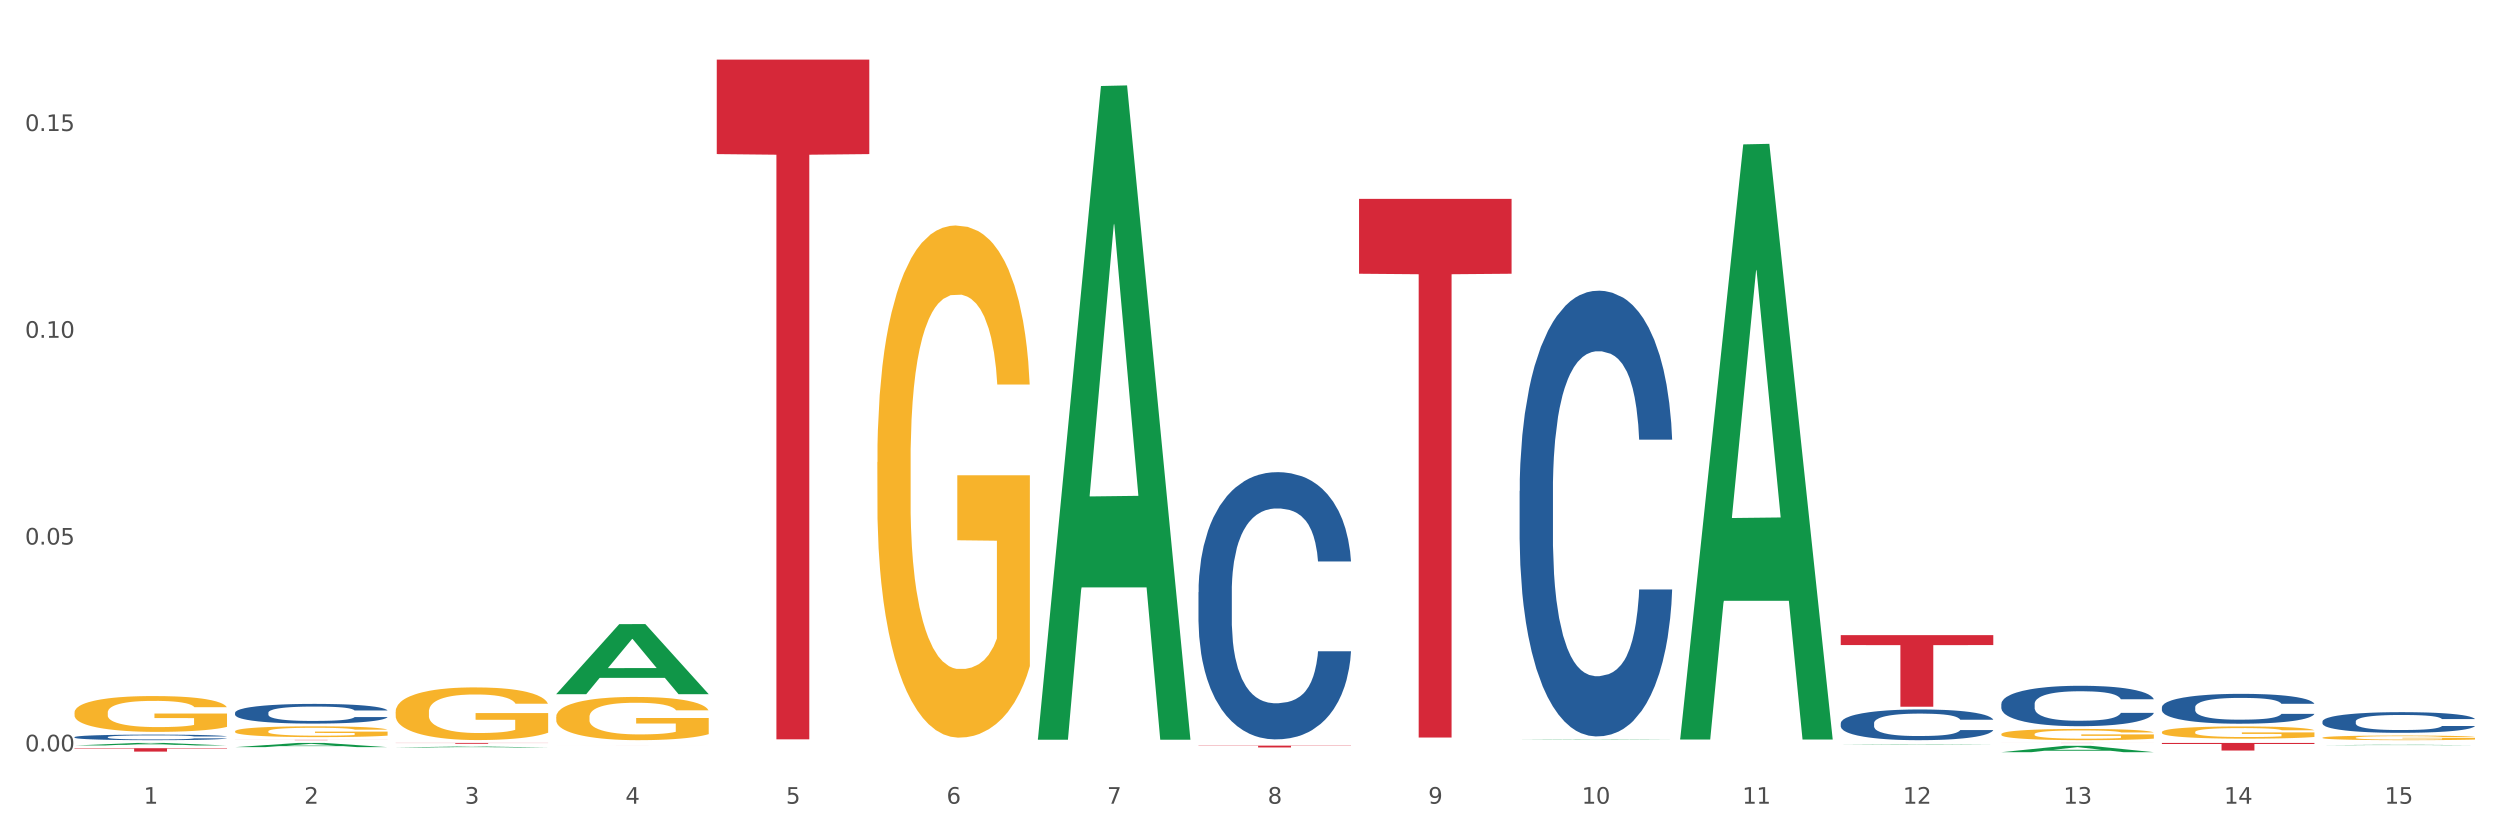 <?xml version="1.0" encoding="utf-8" standalone="no"?>
<!DOCTYPE svg PUBLIC "-//W3C//DTD SVG 1.1//EN"
  "http://www.w3.org/Graphics/SVG/1.1/DTD/svg11.dtd">
<svg xmlns:xlink="http://www.w3.org/1999/xlink" width="1080pt" height="360pt" viewBox="0 0 1080 360" xmlns="http://www.w3.org/2000/svg" version="1.1">
 <rect x="0" y="0" width="1080" height="360" fill="#333333" stroke="none"/>
 <defs>
  <style type="text/css">*{stroke-linejoin: round; stroke-linecap: butt}</style>
 </defs>
 <g id="figure_1">
  <g id="patch_1">
   <path d="M 0 360 
L 1080 360 
L 1080 0 
L 0 0 
z
" style="fill: #ffffff; stroke: #ffffff; stroke-linejoin: miter"/>
  </g>
  <g id="axes_1">
   <g id="matplotlib.axis_1">
    <g id="xtick_1">
     <g id="text_1">
      <!-- 1 -->
      <g style="fill: #4d4d4d" transform="translate(62.07 347.204) scale(0.096 -0.096)">
       <defs>
        <path id="DejaVuSans-31" d="M 794 531 
L 1825 531 
L 1825 4091 
L 703 3866 
L 703 4441 
L 1819 4666 
L 2450 4666 
L 2450 531 
L 3481 531 
L 3481 0 
L 794 0 
L 794 531 
z
" transform="scale(0.016)"/>
       </defs>
       <use xlink:href="#DejaVuSans-31"/>
      </g>
     </g>
    </g>
    <g id="xtick_2">
     <g id="text_2">
      <!-- 2 -->
      <g style="fill: #4d4d4d" transform="translate(131.436 347.204) scale(0.096 -0.096)">
       <defs>
        <path id="DejaVuSans-32" d="M 1228 531 
L 3431 531 
L 3431 0 
L 469 0 
L 469 531 
Q 828 903 1448 1529 
Q 2069 2156 2228 2338 
Q 2531 2678 2651 2914 
Q 2772 3150 2772 3378 
Q 2772 3750 2511 3984 
Q 2250 4219 1831 4219 
Q 1534 4219 1204 4116 
Q 875 4013 500 3803 
L 500 4441 
Q 881 4594 1212 4672 
Q 1544 4750 1819 4750 
Q 2544 4750 2975 4387 
Q 3406 4025 3406 3419 
Q 3406 3131 3298 2873 
Q 3191 2616 2906 2266 
Q 2828 2175 2409 1742 
Q 1991 1309 1228 531 
z
" transform="scale(0.016)"/>
       </defs>
       <use xlink:href="#DejaVuSans-32"/>
      </g>
     </g>
    </g>
    <g id="xtick_3">
     <g id="text_3">
      <!-- 3 -->
      <g style="fill: #4d4d4d" transform="translate(200.802 347.204) scale(0.096 -0.096)">
       <defs>
        <path id="DejaVuSans-33" d="M 2597 2516 
Q 3050 2419 3304 2112 
Q 3559 1806 3559 1356 
Q 3559 666 3084 287 
Q 2609 -91 1734 -91 
Q 1441 -91 1130 -33 
Q 819 25 488 141 
L 488 750 
Q 750 597 1062 519 
Q 1375 441 1716 441 
Q 2309 441 2620 675 
Q 2931 909 2931 1356 
Q 2931 1769 2642 2001 
Q 2353 2234 1838 2234 
L 1294 2234 
L 1294 2753 
L 1863 2753 
Q 2328 2753 2575 2939 
Q 2822 3125 2822 3475 
Q 2822 3834 2567 4026 
Q 2313 4219 1838 4219 
Q 1578 4219 1281 4162 
Q 984 4106 628 3988 
L 628 4550 
Q 988 4650 1302 4700 
Q 1616 4750 1894 4750 
Q 2613 4750 3031 4423 
Q 3450 4097 3450 3541 
Q 3450 3153 3228 2886 
Q 3006 2619 2597 2516 
z
" transform="scale(0.016)"/>
       </defs>
       <use xlink:href="#DejaVuSans-33"/>
      </g>
     </g>
    </g>
    <g id="xtick_4">
     <g id="text_4">
      <!-- 4 -->
      <g style="fill: #4d4d4d" transform="translate(270.169 347.204) scale(0.096 -0.096)">
       <defs>
        <path id="DejaVuSans-34" d="M 2419 4116 
L 825 1625 
L 2419 1625 
L 2419 4116 
z
M 2253 4666 
L 3047 4666 
L 3047 1625 
L 3713 1625 
L 3713 1100 
L 3047 1100 
L 3047 0 
L 2419 0 
L 2419 1100 
L 313 1100 
L 313 1709 
L 2253 4666 
z
" transform="scale(0.016)"/>
       </defs>
       <use xlink:href="#DejaVuSans-34"/>
      </g>
     </g>
    </g>
    <g id="xtick_5">
     <g id="text_5">
      <!-- 5 -->
      <g style="fill: #4d4d4d" transform="translate(339.535 347.204) scale(0.096 -0.096)">
       <defs>
        <path id="DejaVuSans-35" d="M 691 4666 
L 3169 4666 
L 3169 4134 
L 1269 4134 
L 1269 2991 
Q 1406 3038 1543 3061 
Q 1681 3084 1819 3084 
Q 2600 3084 3056 2656 
Q 3513 2228 3513 1497 
Q 3513 744 3044 326 
Q 2575 -91 1722 -91 
Q 1428 -91 1123 -41 
Q 819 9 494 109 
L 494 744 
Q 775 591 1075 516 
Q 1375 441 1709 441 
Q 2250 441 2565 725 
Q 2881 1009 2881 1497 
Q 2881 1984 2565 2268 
Q 2250 2553 1709 2553 
Q 1456 2553 1204 2497 
Q 953 2441 691 2322 
L 691 4666 
z
" transform="scale(0.016)"/>
       </defs>
       <use xlink:href="#DejaVuSans-35"/>
      </g>
     </g>
    </g>
    <g id="xtick_6">
     <g id="text_6">
      <!-- 6 -->
      <g style="fill: #4d4d4d" transform="translate(408.901 347.204) scale(0.096 -0.096)">
       <defs>
        <path id="DejaVuSans-36" d="M 2113 2584 
Q 1688 2584 1439 2293 
Q 1191 2003 1191 1497 
Q 1191 994 1439 701 
Q 1688 409 2113 409 
Q 2538 409 2786 701 
Q 3034 994 3034 1497 
Q 3034 2003 2786 2293 
Q 2538 2584 2113 2584 
z
M 3366 4563 
L 3366 3988 
Q 3128 4100 2886 4159 
Q 2644 4219 2406 4219 
Q 1781 4219 1451 3797 
Q 1122 3375 1075 2522 
Q 1259 2794 1537 2939 
Q 1816 3084 2150 3084 
Q 2853 3084 3261 2657 
Q 3669 2231 3669 1497 
Q 3669 778 3244 343 
Q 2819 -91 2113 -91 
Q 1303 -91 875 529 
Q 447 1150 447 2328 
Q 447 3434 972 4092 
Q 1497 4750 2381 4750 
Q 2619 4750 2861 4703 
Q 3103 4656 3366 4563 
z
" transform="scale(0.016)"/>
       </defs>
       <use xlink:href="#DejaVuSans-36"/>
      </g>
     </g>
    </g>
    <g id="xtick_7">
     <g id="text_7">
      <!-- 7 -->
      <g style="fill: #4d4d4d" transform="translate(478.267 347.204) scale(0.096 -0.096)">
       <defs>
        <path id="DejaVuSans-37" d="M 525 4666 
L 3525 4666 
L 3525 4397 
L 1831 0 
L 1172 0 
L 2766 4134 
L 525 4134 
L 525 4666 
z
" transform="scale(0.016)"/>
       </defs>
       <use xlink:href="#DejaVuSans-37"/>
      </g>
     </g>
    </g>
    <g id="xtick_8">
     <g id="text_8">
      <!-- 8 -->
      <g style="fill: #4d4d4d" transform="translate(547.634 347.204) scale(0.096 -0.096)">
       <defs>
        <path id="DejaVuSans-38" d="M 2034 2216 
Q 1584 2216 1326 1975 
Q 1069 1734 1069 1313 
Q 1069 891 1326 650 
Q 1584 409 2034 409 
Q 2484 409 2743 651 
Q 3003 894 3003 1313 
Q 3003 1734 2745 1975 
Q 2488 2216 2034 2216 
z
M 1403 2484 
Q 997 2584 770 2862 
Q 544 3141 544 3541 
Q 544 4100 942 4425 
Q 1341 4750 2034 4750 
Q 2731 4750 3128 4425 
Q 3525 4100 3525 3541 
Q 3525 3141 3298 2862 
Q 3072 2584 2669 2484 
Q 3125 2378 3379 2068 
Q 3634 1759 3634 1313 
Q 3634 634 3220 271 
Q 2806 -91 2034 -91 
Q 1263 -91 848 271 
Q 434 634 434 1313 
Q 434 1759 690 2068 
Q 947 2378 1403 2484 
z
M 1172 3481 
Q 1172 3119 1398 2916 
Q 1625 2713 2034 2713 
Q 2441 2713 2670 2916 
Q 2900 3119 2900 3481 
Q 2900 3844 2670 4047 
Q 2441 4250 2034 4250 
Q 1625 4250 1398 4047 
Q 1172 3844 1172 3481 
z
" transform="scale(0.016)"/>
       </defs>
       <use xlink:href="#DejaVuSans-38"/>
      </g>
     </g>
    </g>
    <g id="xtick_9">
     <g id="text_9">
      <!-- 9 -->
      <g style="fill: #4d4d4d" transform="translate(617 347.204) scale(0.096 -0.096)">
       <defs>
        <path id="DejaVuSans-39" d="M 703 97 
L 703 672 
Q 941 559 1184 500 
Q 1428 441 1663 441 
Q 2288 441 2617 861 
Q 2947 1281 2994 2138 
Q 2813 1869 2534 1725 
Q 2256 1581 1919 1581 
Q 1219 1581 811 2004 
Q 403 2428 403 3163 
Q 403 3881 828 4315 
Q 1253 4750 1959 4750 
Q 2769 4750 3195 4129 
Q 3622 3509 3622 2328 
Q 3622 1225 3098 567 
Q 2575 -91 1691 -91 
Q 1453 -91 1209 -44 
Q 966 3 703 97 
z
M 1959 2075 
Q 2384 2075 2632 2365 
Q 2881 2656 2881 3163 
Q 2881 3666 2632 3958 
Q 2384 4250 1959 4250 
Q 1534 4250 1286 3958 
Q 1038 3666 1038 3163 
Q 1038 2656 1286 2365 
Q 1534 2075 1959 2075 
z
" transform="scale(0.016)"/>
       </defs>
       <use xlink:href="#DejaVuSans-39"/>
      </g>
     </g>
    </g>
    <g id="xtick_10">
     <g id="text_10">
      <!-- 10 -->
      <g style="fill: #4d4d4d" transform="translate(683.312 347.204) scale(0.096 -0.096)">
       <defs>
        <path id="DejaVuSans-30" d="M 2034 4250 
Q 1547 4250 1301 3770 
Q 1056 3291 1056 2328 
Q 1056 1369 1301 889 
Q 1547 409 2034 409 
Q 2525 409 2770 889 
Q 3016 1369 3016 2328 
Q 3016 3291 2770 3770 
Q 2525 4250 2034 4250 
z
M 2034 4750 
Q 2819 4750 3233 4129 
Q 3647 3509 3647 2328 
Q 3647 1150 3233 529 
Q 2819 -91 2034 -91 
Q 1250 -91 836 529 
Q 422 1150 422 2328 
Q 422 3509 836 4129 
Q 1250 4750 2034 4750 
z
" transform="scale(0.016)"/>
       </defs>
       <use xlink:href="#DejaVuSans-31"/>
       <use xlink:href="#DejaVuSans-30" transform="translate(63.623 0)"/>
      </g>
     </g>
    </g>
    <g id="xtick_11">
     <g id="text_11">
      <!-- 11 -->
      <g style="fill: #4d4d4d" transform="translate(752.678 347.204) scale(0.096 -0.096)">
       <use xlink:href="#DejaVuSans-31"/>
       <use xlink:href="#DejaVuSans-31" transform="translate(63.623 0)"/>
      </g>
     </g>
    </g>
    <g id="xtick_12">
     <g id="text_12">
      <!-- 12 -->
      <g style="fill: #4d4d4d" transform="translate(822.044 347.204) scale(0.096 -0.096)">
       <use xlink:href="#DejaVuSans-31"/>
       <use xlink:href="#DejaVuSans-32" transform="translate(63.623 0)"/>
      </g>
     </g>
    </g>
    <g id="xtick_13">
     <g id="text_13">
      <!-- 13 -->
      <g style="fill: #4d4d4d" transform="translate(891.411 347.204) scale(0.096 -0.096)">
       <use xlink:href="#DejaVuSans-31"/>
       <use xlink:href="#DejaVuSans-33" transform="translate(63.623 0)"/>
      </g>
     </g>
    </g>
    <g id="xtick_14">
     <g id="text_14">
      <!-- 14 -->
      <g style="fill: #4d4d4d" transform="translate(960.777 347.204) scale(0.096 -0.096)">
       <use xlink:href="#DejaVuSans-31"/>
       <use xlink:href="#DejaVuSans-34" transform="translate(63.623 0)"/>
      </g>
     </g>
    </g>
    <g id="xtick_15">
     <g id="text_15">
      <!-- 15 -->
      <g style="fill: #4d4d4d" transform="translate(1030.143 347.204) scale(0.096 -0.096)">
       <use xlink:href="#DejaVuSans-31"/>
       <use xlink:href="#DejaVuSans-35" transform="translate(63.623 0)"/>
      </g>
     </g>
    </g>
    <g id="xtick_16"/>
    <g id="xtick_17"/>
    <g id="xtick_18"/>
    <g id="xtick_19"/>
    <g id="xtick_20"/>
    <g id="xtick_21"/>
    <g id="xtick_22"/>
    <g id="xtick_23"/>
    <g id="xtick_24"/>
    <g id="xtick_25"/>
    <g id="xtick_26"/>
    <g id="xtick_27"/>
    <g id="xtick_28"/>
    <g id="xtick_29"/>
   </g>
   <g id="matplotlib.axis_2">
    <g id="ytick_1">
     <g id="text_16">
      <!-- 0.00 -->
      <g style="fill: #4d4d4d" transform="translate(10.8 324.587) scale(0.096 -0.096)">
       <defs>
        <path id="DejaVuSans-2e" d="M 684 794 
L 1344 794 
L 1344 0 
L 684 0 
L 684 794 
z
" transform="scale(0.016)"/>
       </defs>
       <use xlink:href="#DejaVuSans-30"/>
       <use xlink:href="#DejaVuSans-2e" transform="translate(63.623 0)"/>
       <use xlink:href="#DejaVuSans-30" transform="translate(95.41 0)"/>
       <use xlink:href="#DejaVuSans-30" transform="translate(159.033 0)"/>
      </g>
     </g>
    </g>
    <g id="ytick_2">
     <g id="text_17">
      <!-- 0.05 -->
      <g style="fill: #4d4d4d" transform="translate(10.8 235.257) scale(0.096 -0.096)">
       <use xlink:href="#DejaVuSans-30"/>
       <use xlink:href="#DejaVuSans-2e" transform="translate(63.623 0)"/>
       <use xlink:href="#DejaVuSans-30" transform="translate(95.41 0)"/>
       <use xlink:href="#DejaVuSans-35" transform="translate(159.033 0)"/>
      </g>
     </g>
    </g>
    <g id="ytick_3">
     <g id="text_18">
      <!-- 0.10 -->
      <g style="fill: #4d4d4d" transform="translate(10.8 145.927) scale(0.096 -0.096)">
       <use xlink:href="#DejaVuSans-30"/>
       <use xlink:href="#DejaVuSans-2e" transform="translate(63.623 0)"/>
       <use xlink:href="#DejaVuSans-31" transform="translate(95.41 0)"/>
       <use xlink:href="#DejaVuSans-30" transform="translate(159.033 0)"/>
      </g>
     </g>
    </g>
    <g id="ytick_4">
     <g id="text_19">
      <!-- 0.15 -->
      <g style="fill: #4d4d4d" transform="translate(10.8 56.597) scale(0.096 -0.096)">
       <use xlink:href="#DejaVuSans-30"/>
       <use xlink:href="#DejaVuSans-2e" transform="translate(63.623 0)"/>
       <use xlink:href="#DejaVuSans-31" transform="translate(95.41 0)"/>
       <use xlink:href="#DejaVuSans-35" transform="translate(159.033 0)"/>
      </g>
     </g>
    </g>
    <g id="ytick_5"/>
    <g id="ytick_6"/>
    <g id="ytick_7"/>
   </g>
   <g id="PolyCollection_1">
    <path d="M 32.175 322.05 
L 32.243 322.049 
L 59.417 320.941 
L 70.695 320.94 
L 98.073 322.052 
L 85.029 322.052 
L 79.119 321.793 
L 51.061 321.793 
L 50.857 321.798 
L 45.151 322.052 
L 32.175 322.052 
L 32.175 322.05 
L 54.594 321.639 
L 75.586 321.638 
L 65.192 321.177 
L 65.056 321.175 
L 64.92 321.178 
L 54.526 321.638 
L 54.594 321.639 
L 32.175 322.05 
z
" clip-path="url(#p0aabadbb28)" style="fill: #109648"/>
    <path d="M 101.541 322.765 
L 101.609 322.763 
L 128.784 320.942 
L 140.061 320.94 
L 167.439 322.768 
L 154.395 322.768 
L 148.485 322.343 
L 120.427 322.343 
L 120.224 322.35 
L 114.517 322.768 
L 101.541 322.768 
L 101.541 322.765 
L 123.96 322.089 
L 144.952 322.087 
L 134.558 321.33 
L 134.422 321.326 
L 134.286 321.332 
L 123.892 322.087 
L 123.96 322.089 
L 101.541 322.765 
z
" clip-path="url(#p0aabadbb28)" style="fill: #109648"/>
    <path d="M 170.907 322.925 
L 170.975 322.925 
L 198.15 322.498 
L 209.427 322.498 
L 236.805 322.926 
L 223.762 322.926 
L 217.851 322.826 
L 189.794 322.826 
L 189.59 322.828 
L 183.883 322.926 
L 170.907 322.926 
L 170.907 322.925 
L 193.326 322.767 
L 214.319 322.766 
L 203.924 322.589 
L 203.788 322.588 
L 203.653 322.589 
L 193.258 322.766 
L 193.326 322.767 
L 170.907 322.925 
z
" clip-path="url(#p0aabadbb28)" style="fill: #109648"/>
    <path d="M 240.274 299.838 
L 240.342 299.809 
L 267.516 269.625 
L 278.793 269.597 
L 306.172 299.895 
L 293.128 299.895 
L 287.217 292.839 
L 259.16 292.839 
L 258.956 292.953 
L 253.249 299.895 
L 240.274 299.895 
L 240.274 299.838 
L 262.693 288.629 
L 283.685 288.601 
L 273.291 276.055 
L 273.155 275.998 
L 273.019 276.083 
L 262.625 288.601 
L 262.693 288.629 
L 240.274 299.838 
z
" clip-path="url(#p0aabadbb28)" style="fill: #109648"/>
    <path d="M 448.372 319.043 
L 448.44 318.777 
L 475.615 37.156 
L 486.892 36.891 
L 514.27 319.574 
L 501.227 319.574 
L 495.316 253.747 
L 467.259 253.747 
L 467.055 254.809 
L 461.348 319.574 
L 448.372 319.574 
L 448.372 319.043 
L 470.791 214.463 
L 491.783 214.198 
L 481.389 97.143 
L 481.253 96.613 
L 481.117 97.409 
L 470.723 214.198 
L 470.791 214.463 
L 448.372 319.043 
z
" clip-path="url(#p0aabadbb28)" style="fill: #109648"/>
    <path d="M 656.471 319.5 
L 656.539 319.5 
L 683.713 319.323 
L 694.991 319.323 
L 722.369 319.5 
L 709.325 319.5 
L 703.415 319.459 
L 675.357 319.459 
L 675.153 319.46 
L 669.447 319.5 
L 656.471 319.5 
L 656.471 319.5 
L 678.89 319.435 
L 699.882 319.434 
L 689.488 319.361 
L 689.352 319.361 
L 689.216 319.361 
L 678.822 319.434 
L 678.89 319.435 
L 656.471 319.5 
z
" clip-path="url(#p0aabadbb28)" style="fill: #109648"/>
    <path d="M 725.837 318.988 
L 725.905 318.746 
L 753.08 62.373 
L 764.357 62.131 
L 791.735 319.471 
L 778.691 319.471 
L 772.781 259.546 
L 744.723 259.546 
L 744.52 260.512 
L 738.813 319.471 
L 725.837 319.471 
L 725.837 318.988 
L 748.256 223.784 
L 769.248 223.542 
L 758.854 116.982 
L 758.718 116.499 
L 758.582 117.223 
L 748.188 223.542 
L 748.256 223.784 
L 725.837 318.988 
z
" clip-path="url(#p0aabadbb28)" style="fill: #109648"/>
    <path d="M 795.203 321.805 
L 795.271 321.805 
L 822.446 321.612 
L 833.723 321.611 
L 861.101 321.806 
L 848.058 321.806 
L 842.147 321.76 
L 814.09 321.76 
L 813.886 321.761 
L 808.179 321.806 
L 795.203 321.806 
L 795.203 321.805 
L 817.622 321.733 
L 838.615 321.733 
L 828.22 321.653 
L 828.084 321.652 
L 827.949 321.653 
L 817.554 321.733 
L 817.622 321.733 
L 795.203 321.805 
z
" clip-path="url(#p0aabadbb28)" style="fill: #109648"/>
    <path d="M 864.57 320.94 
L 930.468 320.94 
L 930.468 320.949 
L 904.546 320.949 
L 904.546 321.002 
L 890.335 321.002 
L 890.335 320.949 
L 864.57 320.949 
L 864.57 320.94 
L 864.57 320.94 
z
" clip-path="url(#p0aabadbb28)" style="fill: #d62839"/>
    <path d="M 933.936 320.94 
L 999.834 320.94 
L 999.834 321.396 
L 973.912 321.399 
L 973.912 324.223 
L 959.702 324.223 
L 959.702 321.399 
L 933.936 321.396 
L 933.936 320.943 
L 933.936 320.94 
z
" clip-path="url(#p0aabadbb28)" style="fill: #d62839"/>
    <path d="M 1003.302 321.925 
L 1003.37 321.925 
L 1030.544 321.727 
L 1041.822 321.727 
L 1069.2 321.926 
L 1056.156 321.926 
L 1050.246 321.879 
L 1022.188 321.879 
L 1021.984 321.88 
L 1016.278 321.926 
L 1003.302 321.926 
L 1003.302 321.925 
L 1025.721 321.852 
L 1046.713 321.852 
L 1036.319 321.769 
L 1036.183 321.769 
L 1036.047 321.77 
L 1025.653 321.852 
L 1025.721 321.852 
L 1003.302 321.925 
z
" clip-path="url(#p0aabadbb28)" style="fill: #109648"/>
    <path d="M 864.57 324.944 
L 864.638 324.942 
L 891.812 322.185 
L 903.089 322.183 
L 930.468 324.95 
L 917.424 324.95 
L 911.513 324.305 
L 883.456 324.305 
L 883.252 324.316 
L 877.545 324.95 
L 864.57 324.95 
L 864.57 324.944 
L 886.989 323.921 
L 907.981 323.918 
L 897.587 322.772 
L 897.451 322.767 
L 897.315 322.775 
L 886.921 323.918 
L 886.989 323.921 
L 864.57 324.944 
z
" clip-path="url(#p0aabadbb28)" style="fill: #109648"/>
    <path d="M 170.907 320.94 
L 236.805 320.94 
L 236.805 320.993 
L 210.883 320.993 
L 210.883 321.317 
L 196.673 321.317 
L 196.673 320.993 
L 170.907 320.993 
L 170.907 320.94 
L 170.907 320.94 
z
" clip-path="url(#p0aabadbb28)" style="fill: #d62839"/>
    <path d="M 240.274 321.908 
L 306.172 321.908 
L 306.172 321.909 
L 280.25 321.909 
L 280.25 321.918 
L 266.039 321.918 
L 266.039 321.909 
L 240.274 321.909 
L 240.274 321.908 
L 240.274 321.908 
z
" clip-path="url(#p0aabadbb28)" style="fill: #d62839"/>
    <path d="M 32.175 323.233 
L 98.073 323.233 
L 98.073 323.435 
L 72.151 323.437 
L 72.151 324.687 
L 57.941 324.687 
L 57.941 323.437 
L 32.175 323.435 
L 32.175 323.234 
L 32.175 323.233 
z
" clip-path="url(#p0aabadbb28)" style="fill: #d62839"/>
    <path d="M 101.541 319.62 
L 167.439 319.62 
L 167.439 319.639 
L 141.517 319.639 
L 141.517 319.759 
L 127.307 319.759 
L 127.307 319.639 
L 101.541 319.639 
L 101.541 319.62 
L 101.541 319.62 
z
" clip-path="url(#p0aabadbb28)" style="fill: #d62839"/>
    <path d="M 517.739 322.111 
L 583.636 322.111 
L 583.636 322.221 
L 557.715 322.222 
L 557.715 322.903 
L 543.504 322.903 
L 543.504 322.222 
L 517.739 322.221 
L 517.739 322.112 
L 517.739 322.111 
z
" clip-path="url(#p0aabadbb28)" style="fill: #d62839"/>
    <path d="M 309.64 25.759 
L 375.538 25.759 
L 375.538 66.565 
L 349.616 66.841 
L 349.616 319.397 
L 335.406 319.397 
L 335.406 66.841 
L 309.64 66.565 
L 309.64 26.035 
L 309.64 25.759 
z
" clip-path="url(#p0aabadbb28)" style="fill: #d62839"/>
    <path d="M 795.203 274.373 
L 861.101 274.373 
L 861.101 278.671 
L 835.179 278.7 
L 835.179 305.303 
L 820.969 305.303 
L 820.969 278.7 
L 795.203 278.671 
L 795.203 274.402 
L 795.203 274.373 
z
" clip-path="url(#p0aabadbb28)" style="fill: #d62839"/>
    <path d="M 587.105 85.916 
L 653.003 85.916 
L 653.003 118.254 
L 627.081 118.473 
L 627.081 318.62 
L 612.871 318.62 
L 612.871 118.473 
L 587.105 118.254 
L 587.105 86.134 
L 587.105 85.916 
z
" clip-path="url(#p0aabadbb28)" style="fill: #d62839"/>
    <path d="M 656.471 212.097 
L 656.549 211.921 
L 656.549 206.997 
L 656.783 200.314 
L 657.639 188.004 
L 658.73 178.683 
L 660.599 167.78 
L 661.612 163.207 
L 662.936 158.107 
L 665.662 149.842 
L 668.778 142.807 
L 670.959 138.938 
L 672.595 136.476 
L 676.256 132.08 
L 678.359 130.145 
L 680.54 128.562 
L 682.41 127.507 
L 685.525 126.276 
L 688.018 125.749 
L 690.9 125.573 
L 693.315 125.749 
L 696.508 126.452 
L 701.182 128.562 
L 702.973 129.794 
L 705.388 131.904 
L 707.881 134.718 
L 709.906 137.531 
L 712.243 141.576 
L 714.657 146.852 
L 716.994 153.535 
L 718.63 159.69 
L 719.954 166.197 
L 721.123 174.111 
L 721.979 182.728 
L 722.369 189.939 
L 708.114 189.939 
L 707.725 183.432 
L 706.946 176.397 
L 706.167 171.649 
L 705.31 167.78 
L 703.986 163.383 
L 702.818 160.57 
L 700.87 157.228 
L 699.079 155.118 
L 697.599 153.887 
L 695.807 152.832 
L 691.99 151.776 
L 689.264 151.776 
L 687.55 152.128 
L 685.447 153.007 
L 683.656 154.238 
L 681.553 156.349 
L 679.917 158.635 
L 678.281 161.625 
L 677.346 163.735 
L 675.944 167.604 
L 675.01 170.77 
L 673.763 176.221 
L 673.062 180.09 
L 671.816 190.114 
L 671.271 197.501 
L 671.037 202.601 
L 670.881 208.228 
L 670.881 235.663 
L 671.349 247.973 
L 671.738 253.249 
L 672.361 259.229 
L 673.53 266.966 
L 675.243 274.529 
L 677.035 279.98 
L 678.515 283.322 
L 679.917 285.784 
L 681.319 287.718 
L 683.033 289.477 
L 684.435 290.532 
L 686.538 291.587 
L 689.03 292.115 
L 690.978 292.115 
L 694.95 291.236 
L 696.742 290.356 
L 698.456 289.125 
L 700.325 287.191 
L 701.805 285.08 
L 702.662 283.498 
L 704.064 280.156 
L 705.154 276.639 
L 706.089 272.594 
L 706.712 269.077 
L 707.413 263.801 
L 707.959 257.822 
L 708.114 254.656 
L 722.369 254.656 
L 722.057 260.987 
L 721.512 267.142 
L 720.422 275.408 
L 719.565 280.156 
L 718.241 285.96 
L 716.838 290.884 
L 714.891 296.336 
L 713.1 300.38 
L 711.23 303.898 
L 709.205 307.063 
L 705.544 311.46 
L 704.22 312.691 
L 701.416 314.801 
L 699.235 316.032 
L 696.041 317.263 
L 692.769 317.967 
L 689.342 318.143 
L 686.304 317.791 
L 682.955 316.736 
L 680.852 315.68 
L 678.515 314.098 
L 675.789 311.636 
L 673.218 308.646 
L 670.803 305.129 
L 668.544 301.084 
L 666.441 296.511 
L 663.715 288.949 
L 661.69 281.563 
L 660.21 274.704 
L 659.197 268.901 
L 658.185 261.515 
L 657.639 256.415 
L 656.783 244.104 
L 656.471 232.673 
L 656.471 212.097 
z
" clip-path="url(#p0aabadbb28)" style="fill: #255c99"/>
    <path d="M 517.739 255.84 
L 517.816 255.735 
L 517.816 252.783 
L 518.05 248.776 
L 518.907 241.395 
L 519.997 235.807 
L 521.867 229.27 
L 522.88 226.529 
L 524.204 223.471 
L 526.93 218.516 
L 530.046 214.298 
L 532.227 211.979 
L 533.863 210.503 
L 537.523 207.867 
L 539.627 206.707 
L 541.808 205.758 
L 543.677 205.126 
L 546.793 204.388 
L 549.285 204.071 
L 552.167 203.966 
L 554.582 204.071 
L 557.776 204.493 
L 562.449 205.758 
L 564.241 206.496 
L 566.656 207.761 
L 569.148 209.448 
L 571.173 211.135 
L 573.51 213.56 
L 575.925 216.723 
L 578.262 220.73 
L 579.898 224.42 
L 581.222 228.321 
L 582.39 233.066 
L 583.247 238.232 
L 583.636 242.555 
L 569.382 242.555 
L 568.992 238.654 
L 568.214 234.437 
L 567.435 231.59 
L 566.578 229.27 
L 565.254 226.634 
L 564.085 224.947 
L 562.138 222.944 
L 560.346 221.679 
L 558.866 220.941 
L 557.075 220.308 
L 553.258 219.676 
L 550.532 219.676 
L 548.818 219.887 
L 546.715 220.414 
L 544.923 221.152 
L 542.82 222.417 
L 541.184 223.788 
L 539.549 225.58 
L 538.614 226.845 
L 537.212 229.165 
L 536.277 231.063 
L 535.031 234.331 
L 534.33 236.651 
L 533.084 242.661 
L 532.538 247.089 
L 532.305 250.147 
L 532.149 253.521 
L 532.149 269.969 
L 532.616 277.349 
L 533.006 280.512 
L 533.629 284.097 
L 534.797 288.736 
L 536.511 293.27 
L 538.302 296.538 
L 539.782 298.542 
L 541.184 300.018 
L 542.587 301.178 
L 544.3 302.232 
L 545.702 302.865 
L 547.805 303.497 
L 550.298 303.813 
L 552.245 303.813 
L 556.218 303.286 
L 558.009 302.759 
L 559.723 302.021 
L 561.593 300.861 
L 563.073 299.596 
L 563.929 298.647 
L 565.331 296.644 
L 566.422 294.535 
L 567.357 292.11 
L 567.98 290.001 
L 568.681 286.838 
L 569.226 283.253 
L 569.382 281.356 
L 583.636 281.356 
L 583.325 285.151 
L 582.78 288.842 
L 581.689 293.797 
L 580.832 296.644 
L 579.508 300.123 
L 578.106 303.075 
L 576.159 306.344 
L 574.367 308.769 
L 572.498 310.878 
L 570.472 312.775 
L 566.811 315.411 
L 565.487 316.149 
L 562.683 317.415 
L 560.502 318.153 
L 557.308 318.891 
L 554.037 319.312 
L 550.61 319.418 
L 547.572 319.207 
L 544.222 318.574 
L 542.119 317.942 
L 539.782 316.993 
L 537.056 315.517 
L 534.486 313.724 
L 532.071 311.616 
L 529.812 309.191 
L 527.709 306.449 
L 524.983 301.916 
L 522.957 297.487 
L 521.477 293.375 
L 520.465 289.896 
L 519.452 285.468 
L 518.907 282.41 
L 518.05 275.029 
L 517.739 268.176 
L 517.739 255.84 
z
" clip-path="url(#p0aabadbb28)" style="fill: #255c99"/>
    <path d="M 101.541 307.906 
L 101.619 307.898 
L 101.619 307.68 
L 101.853 307.385 
L 102.71 306.841 
L 103.8 306.429 
L 105.67 305.947 
L 106.682 305.745 
L 108.006 305.52 
L 110.733 305.154 
L 113.848 304.843 
L 116.029 304.672 
L 117.665 304.563 
L 121.326 304.369 
L 123.429 304.284 
L 125.61 304.214 
L 127.48 304.167 
L 130.595 304.113 
L 133.088 304.089 
L 135.97 304.082 
L 138.385 304.089 
L 141.578 304.12 
L 146.252 304.214 
L 148.044 304.268 
L 150.458 304.361 
L 152.951 304.486 
L 154.976 304.61 
L 157.313 304.789 
L 159.728 305.022 
L 162.064 305.317 
L 163.7 305.59 
L 165.024 305.877 
L 166.193 306.227 
L 167.05 306.608 
L 167.439 306.926 
L 153.185 306.926 
L 152.795 306.639 
L 152.016 306.328 
L 151.237 306.118 
L 150.38 305.947 
L 149.056 305.753 
L 147.888 305.628 
L 145.941 305.481 
L 144.149 305.387 
L 142.669 305.333 
L 140.877 305.286 
L 137.061 305.24 
L 134.334 305.24 
L 132.621 305.255 
L 130.518 305.294 
L 128.726 305.349 
L 126.623 305.442 
L 124.987 305.543 
L 123.351 305.675 
L 122.417 305.768 
L 121.015 305.939 
L 120.08 306.079 
L 118.834 306.32 
L 118.133 306.491 
L 116.886 306.934 
L 116.341 307.261 
L 116.107 307.486 
L 115.952 307.735 
L 115.952 308.947 
L 116.419 309.492 
L 116.808 309.725 
L 117.431 309.989 
L 118.6 310.331 
L 120.314 310.665 
L 122.105 310.906 
L 123.585 311.054 
L 124.987 311.163 
L 126.389 311.248 
L 128.103 311.326 
L 129.505 311.373 
L 131.608 311.419 
L 134.101 311.443 
L 136.048 311.443 
L 140.021 311.404 
L 141.812 311.365 
L 143.526 311.31 
L 145.395 311.225 
L 146.875 311.132 
L 147.732 311.062 
L 149.134 310.914 
L 150.225 310.759 
L 151.159 310.58 
L 151.783 310.424 
L 152.484 310.191 
L 153.029 309.927 
L 153.185 309.787 
L 167.439 309.787 
L 167.128 310.067 
L 166.582 310.339 
L 165.492 310.704 
L 164.635 310.914 
L 163.311 311.171 
L 161.909 311.388 
L 159.961 311.629 
L 158.17 311.808 
L 156.3 311.963 
L 154.275 312.103 
L 150.614 312.298 
L 149.29 312.352 
L 146.486 312.445 
L 144.305 312.5 
L 141.111 312.554 
L 137.84 312.585 
L 134.412 312.593 
L 131.374 312.577 
L 128.025 312.531 
L 125.922 312.484 
L 123.585 312.414 
L 120.859 312.305 
L 118.288 312.173 
L 115.874 312.018 
L 113.615 311.839 
L 111.512 311.637 
L 108.785 311.303 
L 106.76 310.976 
L 105.28 310.673 
L 104.267 310.417 
L 103.255 310.09 
L 102.71 309.865 
L 101.853 309.321 
L 101.541 308.815 
L 101.541 307.906 
z
" clip-path="url(#p0aabadbb28)" style="fill: #255c99"/>
    <path d="M 32.175 318.434 
L 32.253 318.432 
L 32.253 318.37 
L 32.487 318.287 
L 33.343 318.133 
L 34.434 318.016 
L 36.303 317.88 
L 37.316 317.823 
L 38.64 317.759 
L 41.366 317.656 
L 44.482 317.568 
L 46.663 317.52 
L 48.299 317.489 
L 51.96 317.434 
L 54.063 317.41 
L 56.244 317.39 
L 58.114 317.377 
L 61.229 317.361 
L 63.722 317.355 
L 66.604 317.353 
L 69.019 317.355 
L 72.212 317.364 
L 76.886 317.39 
L 78.677 317.405 
L 81.092 317.432 
L 83.585 317.467 
L 85.61 317.502 
L 87.947 317.553 
L 90.361 317.618 
L 92.698 317.702 
L 94.334 317.779 
L 95.658 317.86 
L 96.827 317.959 
L 97.683 318.067 
L 98.073 318.157 
L 83.818 318.157 
L 83.429 318.076 
L 82.65 317.988 
L 81.871 317.928 
L 81.014 317.88 
L 79.69 317.825 
L 78.522 317.79 
L 76.574 317.748 
L 74.783 317.722 
L 73.303 317.706 
L 71.511 317.693 
L 67.694 317.68 
L 64.968 317.68 
L 63.255 317.684 
L 61.151 317.695 
L 59.36 317.711 
L 57.257 317.737 
L 55.621 317.766 
L 53.985 317.803 
L 53.05 317.83 
L 51.648 317.878 
L 50.714 317.917 
L 49.467 317.986 
L 48.766 318.034 
L 47.52 318.159 
L 46.975 318.252 
L 46.741 318.315 
L 46.585 318.386 
L 46.585 318.729 
L 47.053 318.882 
L 47.442 318.948 
L 48.065 319.023 
L 49.234 319.12 
L 50.947 319.214 
L 52.739 319.282 
L 54.219 319.324 
L 55.621 319.355 
L 57.023 319.379 
L 58.737 319.401 
L 60.139 319.414 
L 62.242 319.428 
L 64.734 319.434 
L 66.682 319.434 
L 70.654 319.423 
L 72.446 319.412 
L 74.16 319.397 
L 76.029 319.373 
L 77.509 319.346 
L 78.366 319.326 
L 79.768 319.285 
L 80.858 319.241 
L 81.793 319.19 
L 82.416 319.146 
L 83.117 319.08 
L 83.663 319.005 
L 83.818 318.966 
L 98.073 318.966 
L 97.761 319.045 
L 97.216 319.122 
L 96.126 319.225 
L 95.269 319.285 
L 93.945 319.357 
L 92.542 319.419 
L 90.595 319.487 
L 88.804 319.537 
L 86.934 319.581 
L 84.909 319.621 
L 81.248 319.676 
L 79.924 319.691 
L 77.12 319.718 
L 74.939 319.733 
L 71.745 319.748 
L 68.473 319.757 
L 65.046 319.759 
L 62.008 319.755 
L 58.659 319.742 
L 56.556 319.729 
L 54.219 319.709 
L 51.493 319.678 
L 48.922 319.641 
L 46.507 319.597 
L 44.248 319.546 
L 42.145 319.489 
L 39.419 319.395 
L 37.394 319.302 
L 35.914 319.216 
L 34.901 319.144 
L 33.889 319.052 
L 33.343 318.988 
L 32.487 318.834 
L 32.175 318.691 
L 32.175 318.434 
z
" clip-path="url(#p0aabadbb28)" style="fill: #255c99"/>
    <path d="M 32.175 307.846 
L 32.253 307.832 
L 32.253 307.323 
L 32.408 306.885 
L 33.186 305.825 
L 34.353 304.949 
L 35.209 304.482 
L 36.065 304.101 
L 37.076 303.719 
L 38.321 303.323 
L 40.578 302.744 
L 41.978 302.447 
L 43.69 302.136 
L 46.802 301.684 
L 49.058 301.429 
L 51.392 301.217 
L 55.204 300.963 
L 57.694 300.85 
L 60.339 300.765 
L 63.529 300.708 
L 65.941 300.694 
L 71.231 300.737 
L 75.744 300.864 
L 77.922 300.963 
L 80.723 301.132 
L 82.201 301.246 
L 84.613 301.472 
L 87.103 301.769 
L 88.815 302.023 
L 91.382 302.504 
L 93.327 302.984 
L 95.116 303.578 
L 96.05 303.988 
L 96.75 304.369 
L 97.373 304.808 
L 97.995 305.5 
L 83.991 305.5 
L 83.446 305.005 
L 82.59 304.539 
L 81.346 304.087 
L 80.256 303.804 
L 78.389 303.451 
L 76.677 303.224 
L 74.888 303.055 
L 72.71 302.913 
L 70.998 302.843 
L 68.586 302.786 
L 63.84 302.8 
L 60.65 302.913 
L 58.472 303.055 
L 57.071 303.182 
L 55.827 303.323 
L 54.426 303.521 
L 52.792 303.818 
L 51.625 304.087 
L 50.458 304.426 
L 49.525 304.765 
L 48.669 305.161 
L 47.969 305.585 
L 47.424 306.023 
L 46.957 306.56 
L 46.568 307.451 
L 46.568 309.387 
L 46.724 309.825 
L 47.113 310.405 
L 47.58 310.843 
L 48.358 311.366 
L 49.058 311.719 
L 50.381 312.228 
L 51.859 312.652 
L 53.026 312.921 
L 54.193 313.147 
L 56.216 313.458 
L 58.472 313.712 
L 60.417 313.868 
L 63.062 314.009 
L 64.852 314.066 
L 66.408 314.094 
L 70.22 314.094 
L 72.943 314.052 
L 75.977 313.953 
L 78.311 313.825 
L 80.256 313.67 
L 82.435 313.416 
L 83.835 313.175 
L 83.835 310.221 
L 66.719 310.207 
L 66.719 308.242 
L 98.073 308.242 
L 98.073 314.009 
L 96.75 314.306 
L 95.272 314.575 
L 93.716 314.815 
L 91.382 315.112 
L 88.581 315.394 
L 86.091 315.592 
L 83.446 315.762 
L 80.334 315.917 
L 76.288 316.059 
L 73.799 316.115 
L 70.687 316.158 
L 67.03 316.172 
L 63.84 316.144 
L 60.728 316.073 
L 57.461 315.946 
L 54.271 315.762 
L 51.859 315.578 
L 49.447 315.352 
L 46.879 315.055 
L 44.857 314.772 
L 43.301 314.518 
L 41.589 314.193 
L 39.722 313.769 
L 38.321 313.387 
L 37.076 312.992 
L 35.754 312.483 
L 34.82 312.044 
L 33.887 311.493 
L 33.342 311.083 
L 32.72 310.447 
L 32.253 309.557 
L 32.175 307.846 
z
" clip-path="url(#p0aabadbb28)" style="fill: #f7b32b"/>
    <path d="M 101.541 315.93 
L 101.619 315.925 
L 101.619 315.772 
L 101.775 315.64 
L 102.553 315.32 
L 103.72 315.056 
L 104.575 314.916 
L 105.431 314.801 
L 106.443 314.686 
L 107.688 314.566 
L 109.944 314.392 
L 111.344 314.302 
L 113.056 314.208 
L 116.168 314.072 
L 118.424 313.995 
L 120.758 313.931 
L 124.57 313.855 
L 127.06 313.821 
L 129.705 313.795 
L 132.895 313.778 
L 135.307 313.774 
L 140.598 313.786 
L 145.11 313.825 
L 147.289 313.855 
L 150.089 313.906 
L 151.568 313.94 
L 153.979 314.008 
L 156.469 314.098 
L 158.181 314.174 
L 160.748 314.319 
L 162.693 314.464 
L 164.483 314.643 
L 165.416 314.766 
L 166.117 314.882 
L 166.739 315.014 
L 167.361 315.222 
L 153.357 315.222 
L 152.812 315.073 
L 151.957 314.933 
L 150.712 314.796 
L 149.623 314.711 
L 147.755 314.605 
L 146.044 314.536 
L 144.254 314.485 
L 142.076 314.443 
L 140.364 314.421 
L 137.952 314.404 
L 133.206 314.409 
L 130.017 314.443 
L 127.838 314.485 
L 126.438 314.524 
L 125.193 314.566 
L 123.792 314.626 
L 122.159 314.715 
L 120.992 314.796 
L 119.825 314.899 
L 118.891 315.001 
L 118.035 315.12 
L 117.335 315.248 
L 116.79 315.38 
L 116.324 315.542 
L 115.935 315.81 
L 115.935 316.394 
L 116.09 316.526 
L 116.479 316.701 
L 116.946 316.833 
L 117.724 316.991 
L 118.424 317.097 
L 119.747 317.25 
L 121.225 317.378 
L 122.392 317.459 
L 123.559 317.527 
L 125.582 317.621 
L 127.838 317.698 
L 129.783 317.745 
L 132.428 317.787 
L 134.218 317.804 
L 135.774 317.813 
L 139.586 317.813 
L 142.309 317.8 
L 145.343 317.77 
L 147.678 317.732 
L 149.623 317.685 
L 151.801 317.608 
L 153.201 317.536 
L 153.201 316.645 
L 136.085 316.641 
L 136.085 316.049 
L 167.439 316.049 
L 167.439 317.787 
L 166.117 317.877 
L 164.638 317.958 
L 163.082 318.03 
L 160.748 318.12 
L 157.947 318.205 
L 155.458 318.265 
L 152.812 318.316 
L 149.7 318.363 
L 145.655 318.405 
L 143.165 318.422 
L 140.053 318.435 
L 136.396 318.439 
L 133.206 318.431 
L 130.094 318.409 
L 126.827 318.371 
L 123.637 318.316 
L 121.225 318.26 
L 118.813 318.192 
L 116.246 318.103 
L 114.223 318.017 
L 112.667 317.941 
L 110.955 317.843 
L 109.088 317.715 
L 107.688 317.6 
L 106.443 317.481 
L 105.12 317.327 
L 104.186 317.195 
L 103.253 317.029 
L 102.708 316.905 
L 102.086 316.714 
L 101.619 316.445 
L 101.541 315.93 
z
" clip-path="url(#p0aabadbb28)" style="fill: #f7b32b"/>
    <path d="M 170.907 307.469 
L 170.985 307.449 
L 170.985 306.7 
L 171.141 306.056 
L 171.919 304.498 
L 173.086 303.21 
L 173.942 302.524 
L 174.798 301.963 
L 175.809 301.402 
L 177.054 300.82 
L 179.31 299.968 
L 180.71 299.532 
L 182.422 299.075 
L 185.534 298.41 
L 187.79 298.036 
L 190.124 297.724 
L 193.937 297.35 
L 196.426 297.184 
L 199.072 297.059 
L 202.261 296.976 
L 204.673 296.955 
L 209.964 297.018 
L 214.476 297.205 
L 216.655 297.35 
L 219.456 297.599 
L 220.934 297.766 
L 223.346 298.098 
L 225.835 298.534 
L 227.547 298.908 
L 230.114 299.615 
L 232.059 300.321 
L 233.849 301.194 
L 234.783 301.797 
L 235.483 302.358 
L 236.105 303.002 
L 236.728 304.02 
L 222.723 304.02 
L 222.179 303.293 
L 221.323 302.607 
L 220.078 301.942 
L 218.989 301.527 
L 217.122 301.007 
L 215.41 300.675 
L 213.62 300.425 
L 211.442 300.217 
L 209.73 300.114 
L 207.319 300.03 
L 202.573 300.051 
L 199.383 300.217 
L 197.204 300.425 
L 195.804 300.612 
L 194.559 300.82 
L 193.159 301.111 
L 191.525 301.547 
L 190.358 301.942 
L 189.191 302.441 
L 188.257 302.94 
L 187.401 303.521 
L 186.701 304.145 
L 186.157 304.789 
L 185.69 305.578 
L 185.301 306.887 
L 185.301 309.734 
L 185.456 310.378 
L 185.845 311.23 
L 186.312 311.874 
L 187.09 312.643 
L 187.79 313.163 
L 189.113 313.911 
L 190.591 314.534 
L 191.758 314.929 
L 192.925 315.261 
L 194.948 315.719 
L 197.204 316.093 
L 199.149 316.321 
L 201.795 316.529 
L 203.584 316.612 
L 205.14 316.654 
L 208.952 316.654 
L 211.675 316.591 
L 214.71 316.446 
L 217.044 316.259 
L 218.989 316.03 
L 221.167 315.656 
L 222.568 315.303 
L 222.568 310.96 
L 205.451 310.939 
L 205.451 308.051 
L 236.805 308.051 
L 236.805 316.529 
L 235.483 316.965 
L 234.004 317.36 
L 232.448 317.713 
L 230.114 318.15 
L 227.314 318.565 
L 224.824 318.856 
L 222.179 319.105 
L 219.067 319.334 
L 215.021 319.542 
L 212.531 319.625 
L 209.419 319.687 
L 205.763 319.708 
L 202.573 319.667 
L 199.461 319.563 
L 196.193 319.376 
L 193.003 319.105 
L 190.591 318.835 
L 188.179 318.503 
L 185.612 318.067 
L 183.589 317.651 
L 182.033 317.277 
L 180.321 316.799 
L 178.454 316.176 
L 177.054 315.615 
L 175.809 315.033 
L 174.486 314.285 
L 173.553 313.641 
L 172.619 312.83 
L 172.074 312.228 
L 171.452 311.293 
L 170.985 309.984 
L 170.907 307.469 
z
" clip-path="url(#p0aabadbb28)" style="fill: #f7b32b"/>
    <path d="M 240.274 309.709 
L 240.351 309.692 
L 240.351 309.078 
L 240.507 308.549 
L 241.285 307.269 
L 242.452 306.211 
L 243.308 305.648 
L 244.164 305.188 
L 245.175 304.727 
L 246.42 304.249 
L 248.676 303.549 
L 250.077 303.191 
L 251.788 302.816 
L 254.9 302.27 
L 257.157 301.963 
L 259.491 301.707 
L 263.303 301.4 
L 265.793 301.263 
L 268.438 301.161 
L 271.628 301.092 
L 274.04 301.075 
L 279.33 301.127 
L 283.843 301.28 
L 286.021 301.4 
L 288.822 301.604 
L 290.3 301.741 
L 292.712 302.014 
L 295.202 302.372 
L 296.913 302.679 
L 299.481 303.259 
L 301.426 303.84 
L 303.215 304.556 
L 304.149 305.051 
L 304.849 305.512 
L 305.471 306.041 
L 306.094 306.877 
L 292.089 306.877 
L 291.545 306.28 
L 290.689 305.716 
L 289.444 305.17 
L 288.355 304.829 
L 286.488 304.403 
L 284.776 304.13 
L 282.987 303.925 
L 280.808 303.754 
L 279.097 303.669 
L 276.685 303.601 
L 271.939 303.618 
L 268.749 303.754 
L 266.571 303.925 
L 265.17 304.078 
L 263.925 304.249 
L 262.525 304.488 
L 260.891 304.846 
L 259.724 305.17 
L 258.557 305.58 
L 257.623 305.989 
L 256.768 306.467 
L 256.067 306.979 
L 255.523 307.508 
L 255.056 308.156 
L 254.667 309.231 
L 254.667 311.569 
L 254.823 312.098 
L 255.212 312.798 
L 255.678 313.327 
L 256.456 313.958 
L 257.157 314.385 
L 258.479 314.999 
L 259.957 315.511 
L 261.124 315.835 
L 262.291 316.108 
L 264.314 316.483 
L 266.571 316.79 
L 268.516 316.978 
L 271.161 317.149 
L 272.95 317.217 
L 274.506 317.251 
L 278.319 317.251 
L 281.042 317.2 
L 284.076 317.081 
L 286.41 316.927 
L 288.355 316.739 
L 290.533 316.432 
L 291.934 316.142 
L 291.934 312.576 
L 274.818 312.559 
L 274.818 310.187 
L 306.172 310.187 
L 306.172 317.149 
L 304.849 317.507 
L 303.371 317.831 
L 301.815 318.121 
L 299.481 318.48 
L 296.68 318.821 
L 294.19 319.06 
L 291.545 319.265 
L 288.433 319.452 
L 284.387 319.623 
L 281.897 319.691 
L 278.785 319.742 
L 275.129 319.759 
L 271.939 319.725 
L 268.827 319.64 
L 265.559 319.486 
L 262.369 319.265 
L 259.957 319.043 
L 257.546 318.77 
L 254.978 318.411 
L 252.955 318.07 
L 251.399 317.763 
L 249.688 317.371 
L 247.82 316.859 
L 246.42 316.398 
L 245.175 315.92 
L 243.853 315.306 
L 242.919 314.777 
L 241.985 314.112 
L 241.441 313.617 
L 240.818 312.849 
L 240.351 311.774 
L 240.274 309.709 
z
" clip-path="url(#p0aabadbb28)" style="fill: #f7b32b"/>
    <path d="M 933.936 316.265 
L 934.014 316.26 
L 934.014 316.087 
L 934.169 315.937 
L 934.947 315.576 
L 936.114 315.277 
L 936.97 315.118 
L 937.826 314.988 
L 938.837 314.857 
L 940.082 314.722 
L 942.338 314.525 
L 943.739 314.424 
L 945.45 314.318 
L 948.563 314.163 
L 950.819 314.077 
L 953.153 314.004 
L 956.965 313.917 
L 959.455 313.879 
L 962.1 313.85 
L 965.29 313.831 
L 967.702 313.826 
L 972.992 313.84 
L 977.505 313.884 
L 979.683 313.917 
L 982.484 313.975 
L 983.962 314.014 
L 986.374 314.091 
L 988.864 314.192 
L 990.575 314.279 
L 993.143 314.443 
L 995.088 314.607 
L 996.877 314.809 
L 997.811 314.949 
L 998.511 315.079 
L 999.134 315.229 
L 999.756 315.465 
L 985.752 315.465 
L 985.207 315.296 
L 984.351 315.137 
L 983.106 314.983 
L 982.017 314.886 
L 980.15 314.766 
L 978.438 314.689 
L 976.649 314.631 
L 974.47 314.583 
L 972.759 314.559 
L 970.347 314.539 
L 965.601 314.544 
L 962.411 314.583 
L 960.233 314.631 
L 958.832 314.674 
L 957.588 314.722 
L 956.187 314.79 
L 954.553 314.891 
L 953.386 314.983 
L 952.219 315.098 
L 951.286 315.214 
L 950.43 315.349 
L 949.73 315.494 
L 949.185 315.643 
L 948.718 315.826 
L 948.329 316.13 
L 948.329 316.79 
L 948.485 316.94 
L 948.874 317.138 
L 949.341 317.287 
L 950.119 317.465 
L 950.819 317.586 
L 952.141 317.759 
L 953.62 317.904 
L 954.787 317.996 
L 955.954 318.073 
L 957.977 318.179 
L 960.233 318.265 
L 962.178 318.319 
L 964.823 318.367 
L 966.613 318.386 
L 968.169 318.396 
L 971.981 318.396 
L 974.704 318.381 
L 977.738 318.347 
L 980.072 318.304 
L 982.017 318.251 
L 984.196 318.164 
L 985.596 318.082 
L 985.596 317.075 
L 968.48 317.07 
L 968.48 316.4 
L 999.834 316.4 
L 999.834 318.367 
L 998.511 318.468 
L 997.033 318.56 
L 995.477 318.641 
L 993.143 318.743 
L 990.342 318.839 
L 987.852 318.907 
L 985.207 318.964 
L 982.095 319.017 
L 978.049 319.066 
L 975.56 319.085 
L 972.448 319.099 
L 968.791 319.104 
L 965.601 319.095 
L 962.489 319.07 
L 959.221 319.027 
L 956.032 318.964 
L 953.62 318.902 
L 951.208 318.825 
L 948.64 318.723 
L 946.618 318.627 
L 945.061 318.54 
L 943.35 318.429 
L 941.483 318.285 
L 940.082 318.155 
L 938.837 318.02 
L 937.515 317.846 
L 936.581 317.697 
L 935.648 317.509 
L 935.103 317.369 
L 934.48 317.152 
L 934.014 316.848 
L 933.936 316.265 
z
" clip-path="url(#p0aabadbb28)" style="fill: #f7b32b"/>
    <path d="M 1003.302 318.684 
L 1003.38 318.682 
L 1003.38 318.616 
L 1003.535 318.559 
L 1004.314 318.423 
L 1005.481 318.309 
L 1006.336 318.249 
L 1007.192 318.2 
L 1008.204 318.15 
L 1009.448 318.099 
L 1011.705 318.024 
L 1013.105 317.986 
L 1014.817 317.946 
L 1017.929 317.887 
L 1020.185 317.855 
L 1022.519 317.827 
L 1026.331 317.794 
L 1028.821 317.78 
L 1031.466 317.769 
L 1034.656 317.761 
L 1037.068 317.76 
L 1042.358 317.765 
L 1046.871 317.781 
L 1049.049 317.794 
L 1051.85 317.816 
L 1053.328 317.831 
L 1055.74 317.86 
L 1058.23 317.898 
L 1059.942 317.931 
L 1062.509 317.993 
L 1064.454 318.055 
L 1066.244 318.132 
L 1067.177 318.185 
L 1067.877 318.234 
L 1068.5 318.291 
L 1069.122 318.381 
L 1055.118 318.381 
L 1054.573 318.317 
L 1053.717 318.256 
L 1052.473 318.198 
L 1051.383 318.161 
L 1049.516 318.116 
L 1047.805 318.086 
L 1046.015 318.065 
L 1043.837 318.046 
L 1042.125 318.037 
L 1039.713 318.03 
L 1034.967 318.032 
L 1031.777 318.046 
L 1029.599 318.065 
L 1028.199 318.081 
L 1026.954 318.099 
L 1025.553 318.125 
L 1023.919 318.163 
L 1022.752 318.198 
L 1021.585 318.242 
L 1020.652 318.286 
L 1019.796 318.337 
L 1019.096 318.391 
L 1018.551 318.448 
L 1018.084 318.517 
L 1017.695 318.633 
L 1017.695 318.883 
L 1017.851 318.939 
L 1018.24 319.014 
L 1018.707 319.071 
L 1019.485 319.138 
L 1020.185 319.184 
L 1021.508 319.25 
L 1022.986 319.305 
L 1024.153 319.339 
L 1025.32 319.369 
L 1027.343 319.409 
L 1029.599 319.442 
L 1031.544 319.462 
L 1034.189 319.48 
L 1035.979 319.487 
L 1037.535 319.491 
L 1041.347 319.491 
L 1044.07 319.485 
L 1047.104 319.473 
L 1049.438 319.456 
L 1051.383 319.436 
L 1053.562 319.403 
L 1054.962 319.372 
L 1054.962 318.991 
L 1037.846 318.989 
L 1037.846 318.735 
L 1069.2 318.735 
L 1069.2 319.48 
L 1067.877 319.518 
L 1066.399 319.553 
L 1064.843 319.584 
L 1062.509 319.622 
L 1059.708 319.659 
L 1057.219 319.685 
L 1054.573 319.706 
L 1051.461 319.727 
L 1047.416 319.745 
L 1044.926 319.752 
L 1041.814 319.758 
L 1038.157 319.759 
L 1034.967 319.756 
L 1031.855 319.747 
L 1028.588 319.73 
L 1025.398 319.706 
L 1022.986 319.683 
L 1020.574 319.653 
L 1018.007 319.615 
L 1015.984 319.579 
L 1014.428 319.546 
L 1012.716 319.504 
L 1010.849 319.449 
L 1009.448 319.4 
L 1008.204 319.348 
L 1006.881 319.283 
L 1005.947 319.226 
L 1005.014 319.155 
L 1004.469 319.102 
L 1003.847 319.02 
L 1003.38 318.905 
L 1003.302 318.684 
z
" clip-path="url(#p0aabadbb28)" style="fill: #f7b32b"/>
    <path d="M 379.006 199.648 
L 379.084 199.446 
L 379.084 192.171 
L 379.24 185.907 
L 380.018 170.752 
L 381.185 158.224 
L 382.04 151.556 
L 382.896 146.1 
L 383.908 140.644 
L 385.152 134.986 
L 387.409 126.701 
L 388.809 122.458 
L 390.521 118.012 
L 393.633 111.546 
L 395.889 107.909 
L 398.223 104.878 
L 402.035 101.241 
L 404.525 99.624 
L 407.17 98.412 
L 410.36 97.604 
L 412.772 97.401 
L 418.062 98.008 
L 422.575 99.826 
L 424.753 101.241 
L 427.554 103.666 
L 429.032 105.282 
L 431.444 108.515 
L 433.934 112.759 
L 435.646 116.396 
L 438.213 123.266 
L 440.158 130.136 
L 441.948 138.623 
L 442.881 144.483 
L 443.581 149.939 
L 444.204 156.203 
L 444.826 166.104 
L 430.822 166.104 
L 430.277 159.032 
L 429.422 152.364 
L 428.177 145.898 
L 427.087 141.856 
L 425.22 136.805 
L 423.509 133.572 
L 421.719 131.147 
L 419.541 129.126 
L 417.829 128.116 
L 415.417 127.307 
L 410.671 127.51 
L 407.481 129.126 
L 405.303 131.147 
L 403.903 132.965 
L 402.658 134.986 
L 401.257 137.815 
L 399.624 142.058 
L 398.456 145.898 
L 397.289 150.747 
L 396.356 155.597 
L 395.5 161.255 
L 394.8 167.317 
L 394.255 173.581 
L 393.788 181.259 
L 393.399 193.99 
L 393.399 221.673 
L 393.555 227.937 
L 393.944 236.222 
L 394.411 242.486 
L 395.189 249.962 
L 395.889 255.014 
L 397.212 262.289 
L 398.69 268.351 
L 399.857 272.19 
L 401.024 275.423 
L 403.047 279.868 
L 405.303 283.506 
L 407.248 285.728 
L 409.893 287.749 
L 411.683 288.557 
L 413.239 288.961 
L 417.051 288.961 
L 419.774 288.355 
L 422.808 286.941 
L 425.142 285.122 
L 427.087 282.899 
L 429.266 279.262 
L 430.666 275.827 
L 430.666 233.595 
L 413.55 233.393 
L 413.55 205.306 
L 444.904 205.306 
L 444.904 287.749 
L 443.581 291.992 
L 442.103 295.832 
L 440.547 299.267 
L 438.213 303.51 
L 435.412 307.552 
L 432.923 310.381 
L 430.277 312.805 
L 427.165 315.028 
L 423.12 317.049 
L 420.63 317.857 
L 417.518 318.463 
L 413.861 318.665 
L 410.671 318.261 
L 407.559 317.251 
L 404.292 315.432 
L 401.102 312.805 
L 398.69 310.179 
L 396.278 306.945 
L 393.711 302.702 
L 391.688 298.661 
L 390.132 295.023 
L 388.42 290.376 
L 386.553 284.314 
L 385.152 278.858 
L 383.908 273.2 
L 382.585 265.926 
L 381.651 259.662 
L 380.718 251.781 
L 380.173 245.921 
L 379.551 236.828 
L 379.084 224.098 
L 379.006 199.648 
z
" clip-path="url(#p0aabadbb28)" style="fill: #f7b32b"/>
    <path d="M 864.57 317.147 
L 864.647 317.142 
L 864.647 316.983 
L 864.803 316.845 
L 865.581 316.513 
L 866.748 316.238 
L 867.604 316.091 
L 868.46 315.971 
L 869.471 315.852 
L 870.716 315.728 
L 872.972 315.546 
L 874.373 315.453 
L 876.084 315.355 
L 879.196 315.213 
L 881.453 315.133 
L 883.787 315.067 
L 887.599 314.987 
L 890.089 314.951 
L 892.734 314.925 
L 895.924 314.907 
L 898.336 314.903 
L 903.626 314.916 
L 908.139 314.956 
L 910.317 314.987 
L 913.118 315.04 
L 914.596 315.076 
L 917.008 315.146 
L 919.498 315.24 
L 921.209 315.319 
L 923.777 315.47 
L 925.722 315.621 
L 927.511 315.807 
L 928.445 315.936 
L 929.145 316.056 
L 929.767 316.193 
L 930.39 316.411 
L 916.385 316.411 
L 915.841 316.255 
L 914.985 316.109 
L 913.74 315.967 
L 912.651 315.878 
L 910.784 315.767 
L 909.072 315.696 
L 907.283 315.643 
L 905.104 315.599 
L 903.393 315.577 
L 900.981 315.559 
L 896.235 315.563 
L 893.045 315.599 
L 890.867 315.643 
L 889.466 315.683 
L 888.221 315.728 
L 886.821 315.79 
L 885.187 315.883 
L 884.02 315.967 
L 882.853 316.073 
L 881.919 316.18 
L 881.064 316.304 
L 880.363 316.437 
L 879.819 316.575 
L 879.352 316.743 
L 878.963 317.023 
L 878.963 317.63 
L 879.119 317.768 
L 879.508 317.95 
L 879.974 318.087 
L 880.752 318.251 
L 881.453 318.362 
L 882.775 318.522 
L 884.253 318.655 
L 885.42 318.739 
L 886.587 318.81 
L 888.61 318.908 
L 890.867 318.988 
L 892.812 319.036 
L 895.457 319.081 
L 897.246 319.099 
L 898.802 319.107 
L 902.615 319.107 
L 905.338 319.094 
L 908.372 319.063 
L 910.706 319.023 
L 912.651 318.974 
L 914.829 318.894 
L 916.23 318.819 
L 916.23 317.892 
L 899.114 317.888 
L 899.114 317.271 
L 930.468 317.271 
L 930.468 319.081 
L 929.145 319.174 
L 927.667 319.258 
L 926.111 319.334 
L 923.777 319.427 
L 920.976 319.515 
L 918.486 319.578 
L 915.841 319.631 
L 912.729 319.68 
L 908.683 319.724 
L 906.193 319.742 
L 903.081 319.755 
L 899.425 319.759 
L 896.235 319.751 
L 893.123 319.728 
L 889.855 319.688 
L 886.665 319.631 
L 884.253 319.573 
L 881.842 319.502 
L 879.274 319.409 
L 877.251 319.32 
L 875.695 319.24 
L 873.984 319.138 
L 872.116 319.005 
L 870.716 318.886 
L 869.471 318.761 
L 868.149 318.602 
L 867.215 318.464 
L 866.281 318.291 
L 865.737 318.163 
L 865.114 317.963 
L 864.647 317.684 
L 864.57 317.147 
z
" clip-path="url(#p0aabadbb28)" style="fill: #f7b32b"/>
    <path d="M 795.203 312.449 
L 795.281 312.436 
L 795.281 312.097 
L 795.515 311.636 
L 796.372 310.788 
L 797.462 310.145 
L 799.332 309.393 
L 800.344 309.078 
L 801.669 308.727 
L 804.395 308.157 
L 807.511 307.672 
L 809.692 307.405 
L 811.327 307.235 
L 814.988 306.932 
L 817.092 306.799 
L 819.273 306.69 
L 821.142 306.617 
L 824.258 306.532 
L 826.75 306.496 
L 829.632 306.484 
L 832.047 306.496 
L 835.241 306.544 
L 839.914 306.69 
L 841.706 306.775 
L 844.121 306.92 
L 846.613 307.114 
L 848.638 307.308 
L 850.975 307.587 
L 853.39 307.951 
L 855.727 308.411 
L 857.362 308.836 
L 858.687 309.284 
L 859.855 309.83 
L 860.712 310.424 
L 861.101 310.921 
L 846.847 310.921 
L 846.457 310.472 
L 845.678 309.987 
L 844.899 309.66 
L 844.043 309.393 
L 842.718 309.09 
L 841.55 308.896 
L 839.603 308.666 
L 837.811 308.52 
L 836.331 308.436 
L 834.54 308.363 
L 830.723 308.29 
L 827.997 308.29 
L 826.283 308.314 
L 824.18 308.375 
L 822.388 308.46 
L 820.285 308.605 
L 818.649 308.763 
L 817.014 308.969 
L 816.079 309.114 
L 814.677 309.381 
L 813.742 309.599 
L 812.496 309.975 
L 811.795 310.242 
L 810.548 310.933 
L 810.003 311.442 
L 809.77 311.794 
L 809.614 312.182 
L 809.614 314.073 
L 810.081 314.922 
L 810.471 315.286 
L 811.094 315.698 
L 812.262 316.231 
L 813.976 316.753 
L 815.767 317.128 
L 817.247 317.359 
L 818.649 317.529 
L 820.051 317.662 
L 821.765 317.783 
L 823.167 317.856 
L 825.27 317.929 
L 827.763 317.965 
L 829.71 317.965 
L 833.683 317.904 
L 835.474 317.844 
L 837.188 317.759 
L 839.057 317.626 
L 840.537 317.48 
L 841.394 317.371 
L 842.796 317.141 
L 843.887 316.898 
L 844.822 316.619 
L 845.445 316.377 
L 846.146 316.013 
L 846.691 315.601 
L 846.847 315.383 
L 861.101 315.383 
L 860.79 315.819 
L 860.245 316.243 
L 859.154 316.813 
L 858.297 317.141 
L 856.973 317.541 
L 855.571 317.88 
L 853.624 318.256 
L 851.832 318.535 
L 849.963 318.777 
L 847.937 318.996 
L 844.276 319.299 
L 842.952 319.384 
L 840.148 319.529 
L 837.967 319.614 
L 834.773 319.699 
L 831.502 319.747 
L 828.074 319.759 
L 825.037 319.735 
L 821.687 319.662 
L 819.584 319.59 
L 817.247 319.481 
L 814.521 319.311 
L 811.951 319.105 
L 809.536 318.862 
L 807.277 318.583 
L 805.174 318.268 
L 802.448 317.747 
L 800.422 317.238 
L 798.942 316.765 
L 797.93 316.365 
L 796.917 315.855 
L 796.372 315.504 
L 795.515 314.655 
L 795.203 313.867 
L 795.203 312.449 
z
" clip-path="url(#p0aabadbb28)" style="fill: #255c99"/>
    <path d="M 864.57 304.103 
L 864.648 304.087 
L 864.648 303.64 
L 864.881 303.034 
L 865.738 301.917 
L 866.829 301.072 
L 868.698 300.083 
L 869.711 299.668 
L 871.035 299.205 
L 873.761 298.455 
L 876.877 297.817 
L 879.058 297.466 
L 880.694 297.243 
L 884.355 296.844 
L 886.458 296.669 
L 888.639 296.525 
L 890.508 296.43 
L 893.624 296.318 
L 896.117 296.27 
L 898.999 296.254 
L 901.413 296.27 
L 904.607 296.334 
L 909.281 296.525 
L 911.072 296.637 
L 913.487 296.828 
L 915.979 297.084 
L 918.005 297.339 
L 920.341 297.706 
L 922.756 298.184 
L 925.093 298.79 
L 926.729 299.349 
L 928.053 299.939 
L 929.221 300.657 
L 930.078 301.439 
L 930.468 302.093 
L 916.213 302.093 
L 915.824 301.502 
L 915.045 300.864 
L 914.266 300.434 
L 913.409 300.083 
L 912.085 299.684 
L 910.916 299.429 
L 908.969 299.125 
L 907.177 298.934 
L 905.697 298.822 
L 903.906 298.727 
L 900.089 298.631 
L 897.363 298.631 
L 895.649 298.663 
L 893.546 298.743 
L 891.754 298.854 
L 889.651 299.046 
L 888.016 299.253 
L 886.38 299.524 
L 885.445 299.716 
L 884.043 300.067 
L 883.108 300.354 
L 881.862 300.848 
L 881.161 301.199 
L 879.915 302.109 
L 879.369 302.779 
L 879.136 303.241 
L 878.98 303.752 
L 878.98 306.24 
L 879.447 307.357 
L 879.837 307.835 
L 880.46 308.378 
L 881.628 309.08 
L 883.342 309.766 
L 885.134 310.26 
L 886.614 310.563 
L 888.016 310.787 
L 889.418 310.962 
L 891.131 311.122 
L 892.533 311.217 
L 894.637 311.313 
L 897.129 311.361 
L 899.076 311.361 
L 903.049 311.281 
L 904.841 311.201 
L 906.554 311.09 
L 908.424 310.914 
L 909.904 310.723 
L 910.76 310.579 
L 912.163 310.276 
L 913.253 309.957 
L 914.188 309.59 
L 914.811 309.271 
L 915.512 308.793 
L 916.057 308.25 
L 916.213 307.963 
L 930.468 307.963 
L 930.156 308.537 
L 929.611 309.096 
L 928.52 309.845 
L 927.663 310.276 
L 926.339 310.803 
L 924.937 311.249 
L 922.99 311.744 
L 921.198 312.111 
L 919.329 312.43 
L 917.304 312.717 
L 913.643 313.116 
L 912.318 313.227 
L 909.514 313.419 
L 907.333 313.53 
L 904.14 313.642 
L 900.868 313.706 
L 897.441 313.722 
L 894.403 313.69 
L 891.053 313.594 
L 888.95 313.498 
L 886.614 313.355 
L 883.887 313.132 
L 881.317 312.86 
L 878.902 312.541 
L 876.643 312.174 
L 874.54 311.76 
L 871.814 311.074 
L 869.789 310.404 
L 868.309 309.782 
L 867.296 309.255 
L 866.283 308.585 
L 865.738 308.123 
L 864.881 307.006 
L 864.57 305.969 
L 864.57 304.103 
z
" clip-path="url(#p0aabadbb28)" style="fill: #255c99"/>
    <path d="M 933.936 305.538 
L 934.014 305.526 
L 934.014 305.196 
L 934.247 304.748 
L 935.104 303.923 
L 936.195 303.298 
L 938.064 302.567 
L 939.077 302.261 
L 940.401 301.919 
L 943.127 301.365 
L 946.243 300.894 
L 948.424 300.634 
L 950.06 300.469 
L 953.721 300.175 
L 955.824 300.045 
L 958.005 299.939 
L 959.874 299.868 
L 962.99 299.786 
L 965.483 299.75 
L 968.365 299.738 
L 970.779 299.75 
L 973.973 299.797 
L 978.647 299.939 
L 980.438 300.021 
L 982.853 300.163 
L 985.346 300.351 
L 987.371 300.54 
L 989.708 300.811 
L 992.122 301.165 
L 994.459 301.613 
L 996.095 302.025 
L 997.419 302.461 
L 998.587 302.992 
L 999.444 303.569 
L 999.834 304.052 
L 985.579 304.052 
L 985.19 303.616 
L 984.411 303.145 
L 983.632 302.827 
L 982.775 302.567 
L 981.451 302.273 
L 980.283 302.084 
L 978.335 301.86 
L 976.544 301.719 
L 975.064 301.636 
L 973.272 301.565 
L 969.455 301.495 
L 966.729 301.495 
L 965.015 301.518 
L 962.912 301.577 
L 961.121 301.66 
L 959.018 301.801 
L 957.382 301.954 
L 955.746 302.155 
L 954.811 302.296 
L 953.409 302.556 
L 952.475 302.768 
L 951.228 303.133 
L 950.527 303.392 
L 949.281 304.064 
L 948.736 304.559 
L 948.502 304.901 
L 948.346 305.278 
L 948.346 307.117 
L 948.814 307.942 
L 949.203 308.296 
L 949.826 308.697 
L 950.995 309.215 
L 952.708 309.722 
L 954.5 310.087 
L 955.98 310.311 
L 957.382 310.476 
L 958.784 310.606 
L 960.498 310.724 
L 961.9 310.795 
L 964.003 310.865 
L 966.495 310.901 
L 968.443 310.901 
L 972.415 310.842 
L 974.207 310.783 
L 975.92 310.7 
L 977.79 310.571 
L 979.27 310.429 
L 980.127 310.323 
L 981.529 310.099 
L 982.619 309.863 
L 983.554 309.592 
L 984.177 309.357 
L 984.878 309.003 
L 985.423 308.602 
L 985.579 308.39 
L 999.834 308.39 
L 999.522 308.814 
L 998.977 309.227 
L 997.886 309.781 
L 997.03 310.099 
L 995.705 310.488 
L 994.303 310.818 
L 992.356 311.184 
L 990.564 311.455 
L 988.695 311.69 
L 986.67 311.903 
L 983.009 312.197 
L 981.685 312.28 
L 978.88 312.421 
L 976.699 312.504 
L 973.506 312.586 
L 970.234 312.633 
L 966.807 312.645 
L 963.769 312.622 
L 960.42 312.551 
L 958.317 312.48 
L 955.98 312.374 
L 953.253 312.209 
L 950.683 312.009 
L 948.268 311.773 
L 946.009 311.502 
L 943.906 311.195 
L 941.18 310.689 
L 939.155 310.193 
L 937.675 309.734 
L 936.662 309.345 
L 935.65 308.85 
L 935.104 308.508 
L 934.247 307.683 
L 933.936 306.917 
L 933.936 305.538 
z
" clip-path="url(#p0aabadbb28)" style="fill: #255c99"/>
    <path d="M 1003.302 311.663 
L 1003.38 311.655 
L 1003.38 311.426 
L 1003.614 311.117 
L 1004.47 310.546 
L 1005.561 310.114 
L 1007.43 309.608 
L 1008.443 309.396 
L 1009.767 309.16 
L 1012.494 308.777 
L 1015.609 308.451 
L 1017.79 308.271 
L 1019.426 308.157 
L 1023.087 307.953 
L 1025.19 307.864 
L 1027.371 307.79 
L 1029.241 307.741 
L 1032.356 307.684 
L 1034.849 307.66 
L 1037.731 307.652 
L 1040.146 307.66 
L 1043.339 307.692 
L 1048.013 307.79 
L 1049.805 307.847 
L 1052.219 307.945 
L 1054.712 308.076 
L 1056.737 308.206 
L 1059.074 308.394 
L 1061.489 308.638 
L 1063.825 308.948 
L 1065.461 309.233 
L 1066.785 309.535 
L 1067.954 309.902 
L 1068.811 310.301 
L 1069.2 310.636 
L 1054.945 310.636 
L 1054.556 310.334 
L 1053.777 310.008 
L 1052.998 309.788 
L 1052.141 309.608 
L 1050.817 309.404 
L 1049.649 309.274 
L 1047.701 309.119 
L 1045.91 309.021 
L 1044.43 308.964 
L 1042.638 308.915 
L 1038.822 308.866 
L 1036.095 308.866 
L 1034.382 308.883 
L 1032.278 308.923 
L 1030.487 308.981 
L 1028.384 309.078 
L 1026.748 309.184 
L 1025.112 309.323 
L 1024.178 309.421 
L 1022.775 309.6 
L 1021.841 309.747 
L 1020.594 310 
L 1019.893 310.179 
L 1018.647 310.644 
L 1018.102 310.986 
L 1017.868 311.223 
L 1017.712 311.483 
L 1017.712 312.755 
L 1018.18 313.326 
L 1018.569 313.57 
L 1019.192 313.848 
L 1020.361 314.206 
L 1022.074 314.557 
L 1023.866 314.81 
L 1025.346 314.965 
L 1026.748 315.079 
L 1028.15 315.168 
L 1029.864 315.25 
L 1031.266 315.299 
L 1033.369 315.348 
L 1035.862 315.372 
L 1037.809 315.372 
L 1041.781 315.331 
L 1043.573 315.291 
L 1045.287 315.234 
L 1047.156 315.144 
L 1048.636 315.046 
L 1049.493 314.973 
L 1050.895 314.818 
L 1051.986 314.655 
L 1052.92 314.467 
L 1053.543 314.304 
L 1054.244 314.06 
L 1054.79 313.782 
L 1054.945 313.636 
L 1069.2 313.636 
L 1068.888 313.929 
L 1068.343 314.215 
L 1067.253 314.598 
L 1066.396 314.818 
L 1065.072 315.087 
L 1063.67 315.315 
L 1061.722 315.568 
L 1059.931 315.755 
L 1058.061 315.918 
L 1056.036 316.065 
L 1052.375 316.269 
L 1051.051 316.326 
L 1048.247 316.424 
L 1046.066 316.481 
L 1042.872 316.538 
L 1039.6 316.571 
L 1036.173 316.579 
L 1033.135 316.563 
L 1029.786 316.514 
L 1027.683 316.465 
L 1025.346 316.391 
L 1022.62 316.277 
L 1020.049 316.139 
L 1017.634 315.976 
L 1015.376 315.788 
L 1013.272 315.576 
L 1010.546 315.225 
L 1008.521 314.883 
L 1007.041 314.565 
L 1006.028 314.296 
L 1005.016 313.954 
L 1004.47 313.717 
L 1003.614 313.147 
L 1003.302 312.617 
L 1003.302 311.663 
z
" clip-path="url(#p0aabadbb28)" style="fill: #255c99"/>
   </g>
  </g>
 </g>
 <defs>
  <clipPath id="p0aabadbb28">
   <rect x="32.175" y="10.8" width="1037.025" height="329.109"/>
  </clipPath>
 </defs>
</svg>
